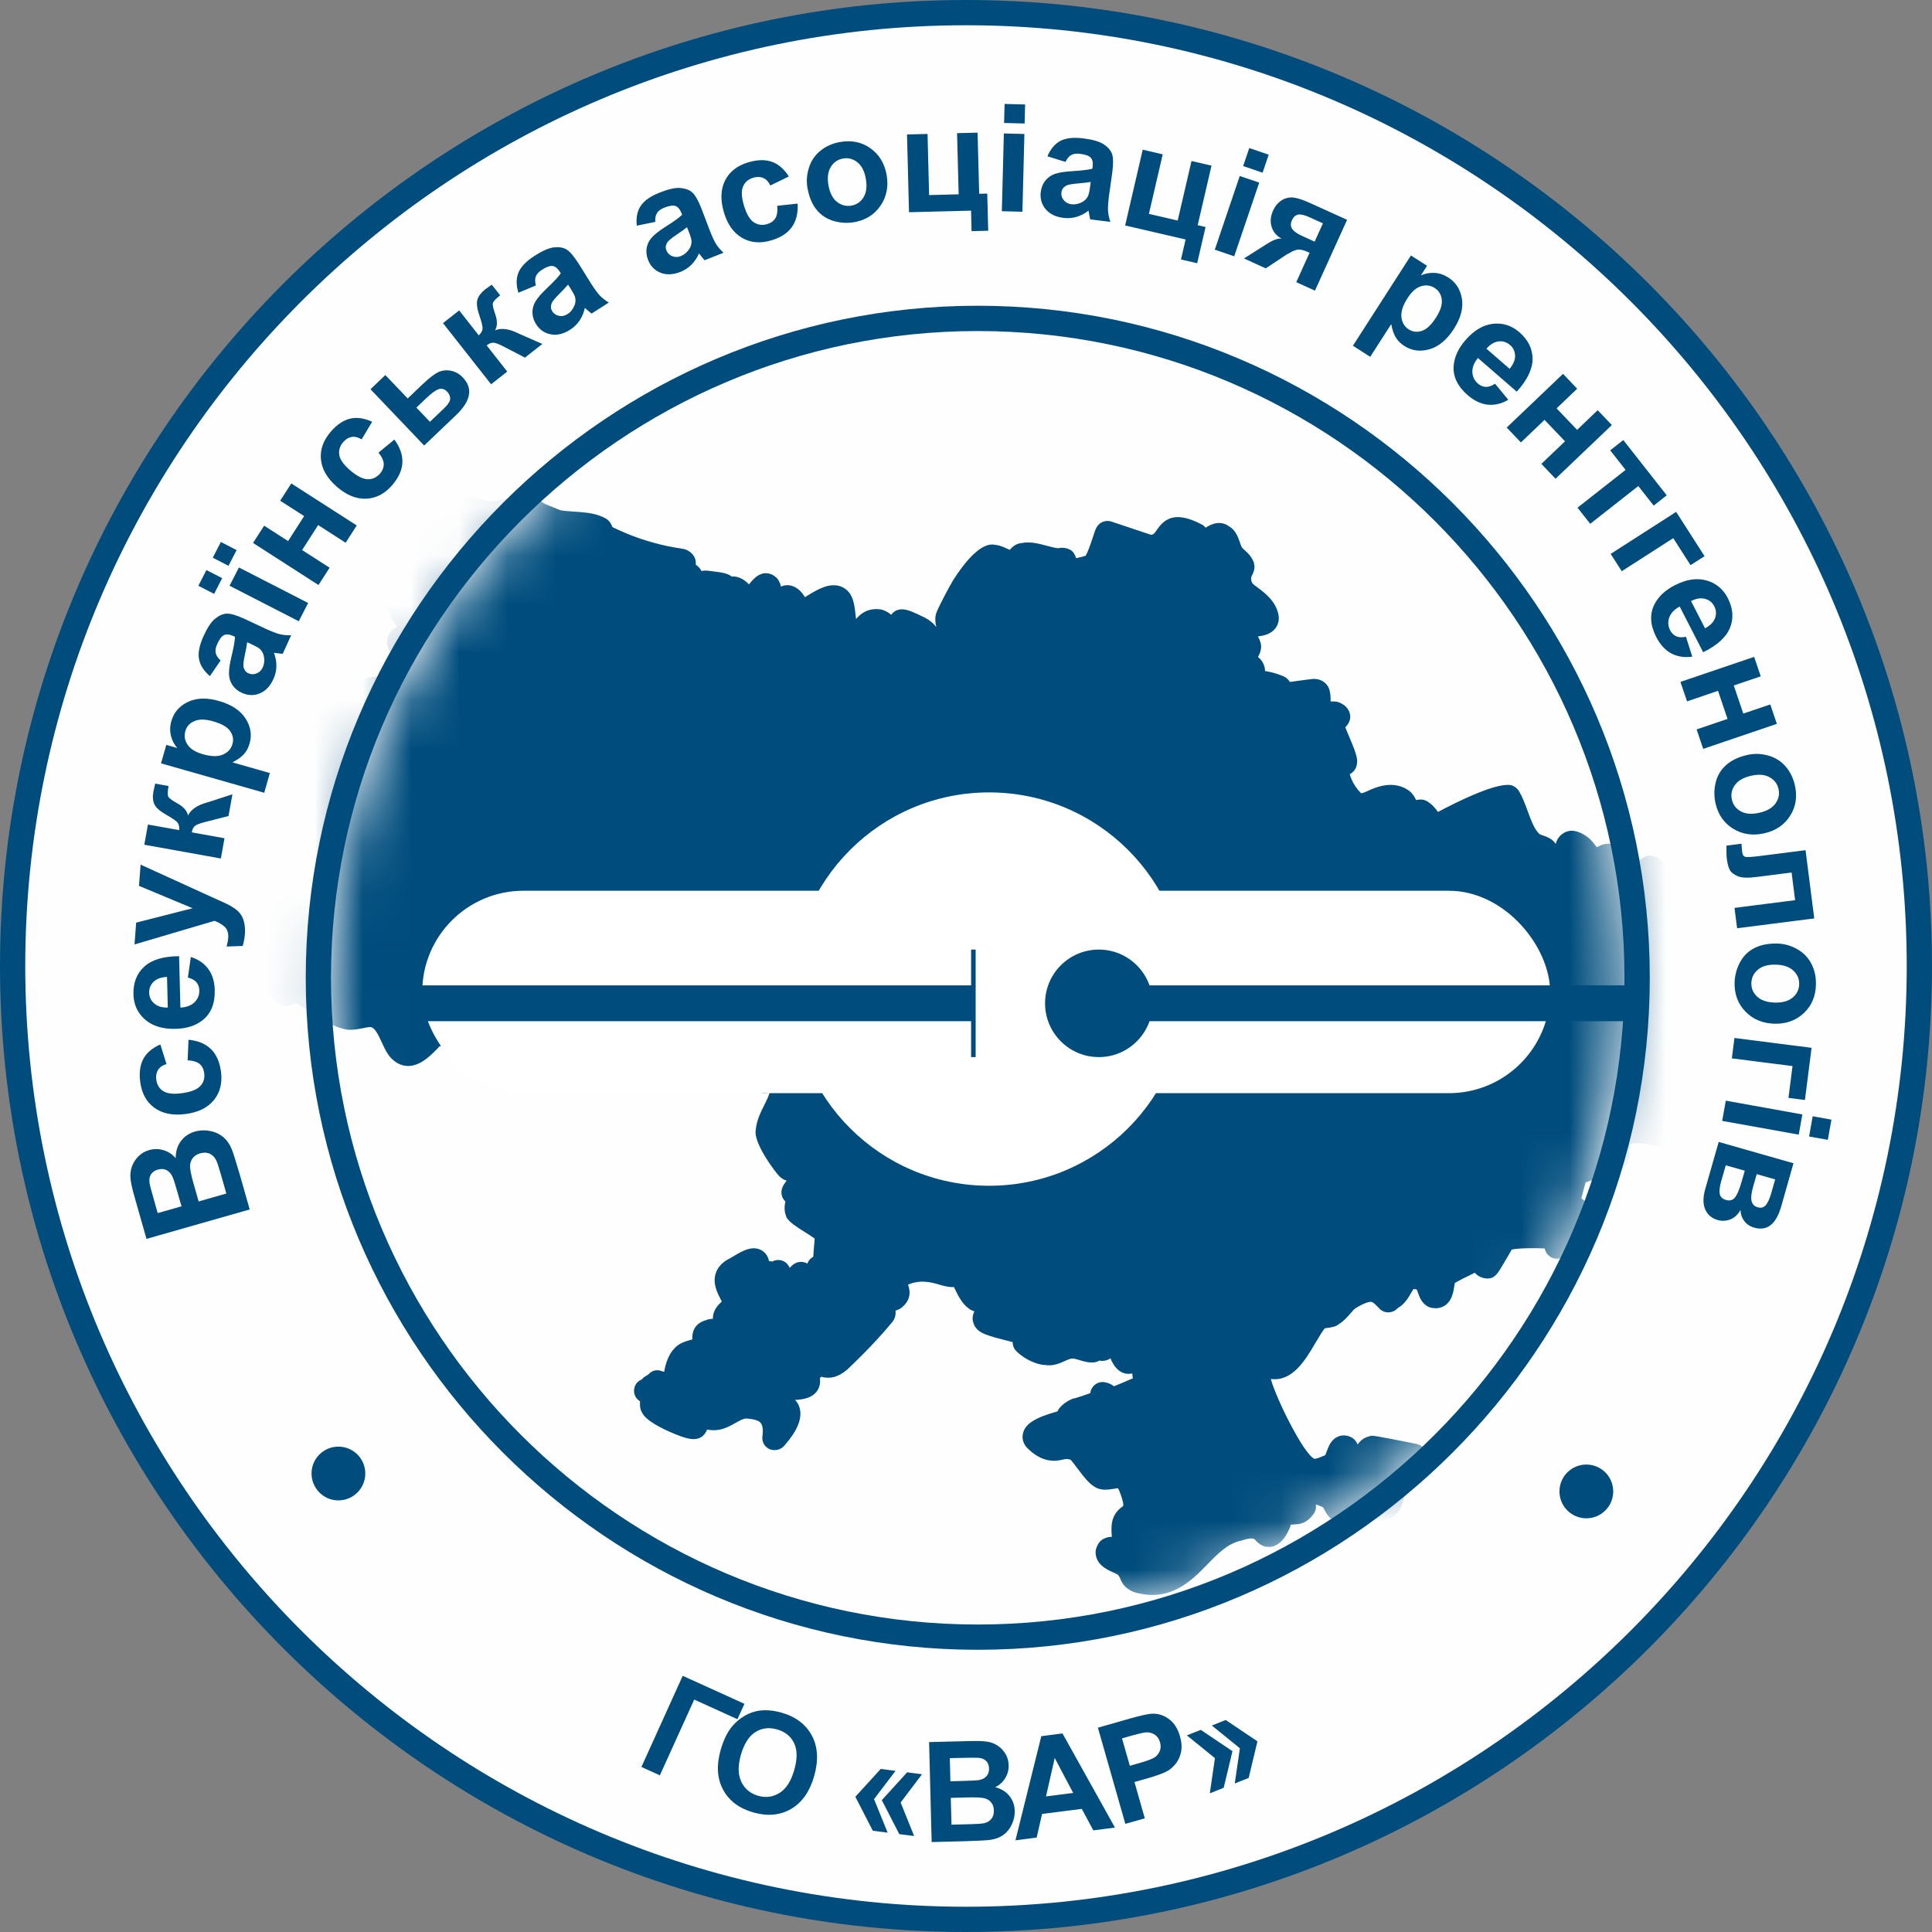 <svg width="40" height="40" viewBox="0 0 40 40" fill="none" xmlns="http://www.w3.org/2000/svg">
<rect x="0" y="0" width="40" height="40" fill="#808080" stroke="none"/>
<g clip-path="url(#clip0_1434_10560)">
<path fill-rule="evenodd" clip-rule="evenodd" d="M20 1.047C9.562 1.047 1.047 9.562 1.047 20C1.047 30.438 9.562 38.953 20 38.953C30.438 38.953 38.953 30.438 38.953 20C38.953 9.562 30.438 1.047 20 1.047ZM0 20C0 8.984 8.984 0 20 0C31.016 0 40 8.984 40 20C40 31.016 31.016 40 20 40C8.984 40 0 31.016 0 20Z" fill="#004D7D"/>
<path fill-rule="evenodd" clip-rule="evenodd" d="M20 0.523C30.727 0.523 39.477 9.273 39.477 20C39.477 30.727 30.727 39.477 20 39.477C9.273 39.477 0.523 30.727 0.523 20C0.523 9.273 9.273 0.523 20 0.523Z" fill="#FEFEFE"/>
<path fill-rule="evenodd" clip-rule="evenodd" d="M20.243 7.377C13.158 7.377 7.377 13.158 7.377 20.244C7.377 27.33 13.158 33.11 20.243 33.11C27.329 33.11 33.11 27.33 33.11 20.244C33.11 13.158 27.329 7.377 20.243 7.377ZM6.33 20.244C6.33 12.579 12.579 6.33 20.243 6.33C27.908 6.33 34.157 12.579 34.157 20.244C34.157 27.908 27.908 34.157 20.243 34.157C12.579 34.157 6.33 27.908 6.33 20.244Z" fill="#004D7D"/>
<path fill-rule="evenodd" clip-rule="evenodd" d="M20.243 6.854C27.618 6.854 33.633 12.869 33.633 20.244C33.633 27.619 27.618 33.634 20.243 33.634C12.868 33.634 6.853 27.619 6.853 20.244C6.853 12.869 12.868 6.854 20.243 6.854Z" fill="#FEFEFE"/>
<mask id="mask0_1434_10560" style="mask-type:alpha" maskUnits="userSpaceOnUse" x="6" y="6" width="28" height="28">
<path fill-rule="evenodd" clip-rule="evenodd" d="M20.243 6.854C27.618 6.854 33.633 12.869 33.633 20.244C33.633 27.619 27.618 33.634 20.243 33.634C12.868 33.634 6.853 27.619 6.853 20.244C6.853 12.869 12.868 6.854 20.243 6.854Z" fill="#FEFEFE"/>
</mask>
<g mask="url(#mask0_1434_10560)">
<path d="M35.607 23.237C35.605 23.222 35.604 23.208 35.603 23.188C35.642 23.156 35.666 23.117 35.681 23.081C35.725 22.975 35.7 22.877 35.675 22.804C35.692 22.761 35.723 22.706 35.761 22.642C35.793 22.622 35.843 22.588 35.88 22.531C35.971 22.415 35.972 22.31 35.956 22.242C35.935 22.154 35.874 22.081 35.788 22.039C35.788 22.037 35.787 22.035 35.787 22.033C35.764 21.858 35.708 21.681 35.658 21.525C35.656 21.518 35.643 21.477 35.639 21.47C35.588 21.348 35.475 21.265 35.351 21.244C35.358 21.219 35.365 21.195 35.371 21.174C35.433 21.182 35.51 21.189 35.607 21.186C35.637 21.186 35.666 21.179 35.694 21.168C35.758 21.143 36.068 20.905 36.069 20.683C36.069 20.562 35.946 20.428 35.827 20.406C35.777 20.397 35.731 20.392 35.687 20.389C35.799 20.312 35.826 20.186 35.837 20.105C35.866 20.071 35.904 20.039 35.943 20.006C36.073 19.897 36.315 19.694 36.171 19.309C36.135 19.185 36.06 19.099 36.004 19.037C36.003 19.036 36.001 19.034 36 19.032C36.003 19.029 36.006 19.026 36.008 19.024C36.073 18.95 36.169 18.838 36.143 18.683C36.127 18.591 36.07 18.513 35.982 18.463C35.972 18.458 35.932 18.439 35.923 18.435C35.579 18.293 35.411 18.506 35.354 18.606C35.353 18.606 35.352 18.606 35.351 18.605C35.364 18.376 35.123 18.224 35 18.148C34.99 18.142 34.935 18.114 34.923 18.109C34.773 18.047 34.645 18.071 34.531 18.103C34.522 18.081 34.511 18.047 34.505 18.025C34.492 17.986 34.48 17.949 34.467 17.917C34.461 17.901 34.452 17.886 34.443 17.872C34.401 17.809 34.348 17.765 34.287 17.74C34.066 17.649 33.915 17.835 33.85 17.914C33.843 17.923 33.833 17.934 33.825 17.945C33.759 17.907 33.696 17.857 33.648 17.804C33.632 17.727 33.598 17.565 33.434 17.497C33.425 17.493 33.413 17.489 33.4 17.486C33.271 17.441 33.159 17.488 33.06 17.542C33.053 17.532 33.046 17.523 33.039 17.514C32.988 17.446 32.917 17.351 32.806 17.288C32.562 17.14 32.428 17.213 32.362 17.255C32.278 17.309 32.233 17.386 32.209 17.471C32.2 17.458 32.19 17.445 32.179 17.433C32.121 17.366 32.035 17.324 31.931 17.293L31.876 17.271C31.772 17.181 31.7 16.987 31.631 16.799C31.579 16.657 31.526 16.511 31.449 16.378C31.42 16.332 31.368 16.288 31.318 16.267C31.047 16.155 30.117 16.626 29.773 16.81C29.771 16.808 29.77 16.806 29.768 16.804C29.712 16.73 29.649 16.647 29.526 16.578C29.448 16.546 29.378 16.548 29.319 16.565C29.292 16.503 29.251 16.436 29.182 16.377C28.874 16.151 28.528 16.278 28.33 16.37C28.277 16.395 28.191 16.434 28.177 16.42C28.09 16.332 28.026 16.238 27.981 16.131C27.965 16.092 27.953 16.058 27.945 16.03C28.043 15.976 28.079 15.897 28.091 15.834C28.122 15.71 28.065 15.562 27.908 15.192C27.888 15.144 27.868 15.098 27.852 15.059C27.978 14.934 27.967 14.814 27.932 14.731C27.88 14.607 27.764 14.56 27.726 14.544C27.707 14.536 27.687 14.53 27.666 14.527C27.627 14.522 27.59 14.521 27.549 14.523C27.55 14.46 27.55 14.389 27.533 14.319C27.506 14.161 27.365 14.044 27.176 14.057C27.15 14.059 27.093 14.066 27.022 14.076C26.952 14.085 26.801 14.105 26.705 14.119C26.667 14.054 26.612 14.018 26.564 13.998C26.445 13.948 26.322 13.913 26.191 13.893C26.191 13.848 26.183 13.803 26.164 13.758C26.135 13.686 26.09 13.638 26.046 13.604C26.089 13.522 26.14 13.399 26.09 13.281C26.079 13.243 26.062 13.209 26.043 13.176C26.178 13.161 26.317 13.123 26.405 13.01C26.467 12.929 26.49 12.827 26.468 12.722C26.412 12.444 26.189 12.278 26.041 12.167C26.001 12.138 25.946 12.097 25.932 12.079C25.903 12.03 25.896 11.988 25.91 11.934C25.939 11.882 26.008 11.761 25.949 11.621C25.901 11.507 25.822 11.438 25.765 11.387C25.748 11.372 25.725 11.352 25.712 11.333C25.699 11.313 25.685 11.274 25.672 11.234C25.637 11.132 25.585 10.977 25.449 10.899C25.433 10.886 25.392 10.863 25.373 10.855C25.209 10.788 25.066 10.859 24.962 10.925C24.928 10.883 24.884 10.859 24.864 10.85C24.813 10.824 24.765 10.802 24.722 10.784C24.283 10.603 24.091 10.767 23.95 10.972C23.902 11.042 23.886 11.066 23.831 11.073C23.66 11.016 23.068 10.818 23.029 10.805C22.964 10.778 22.886 10.78 22.822 10.809C22.71 10.861 22.68 10.955 22.635 11.098C22.558 11.343 22.494 11.484 22.476 11.507C22.411 11.527 22.341 11.545 22.28 11.556C22.268 11.518 22.25 11.476 22.219 11.432C22.136 11.338 21.989 11.33 21.906 11.351C21.905 11.351 21.905 11.351 21.904 11.351C21.831 11.342 21.756 11.321 21.683 11.302C21.516 11.257 21.327 11.207 21.161 11.242C21.039 11.251 20.96 11.319 20.906 11.384L20.787 11.331C20.741 11.312 20.671 11.286 20.599 11.279C20.509 11.265 20.237 11.225 19.732 12.015C19.663 12.133 19.464 12.497 19.393 12.671C19.354 12.765 19.359 12.869 19.385 12.983C19.333 12.912 19.256 12.844 19.145 12.786C19.039 12.734 18.959 12.697 18.899 12.672C18.804 12.633 18.608 12.552 18.471 12.704C18.464 12.713 18.457 12.721 18.451 12.729C18.403 12.684 18.312 12.63 18.235 12.618C17.965 12.579 17.814 12.711 17.723 12.816C17.721 12.795 17.718 12.775 17.717 12.757C17.695 12.56 17.675 12.374 17.568 12.253C17.528 12.207 17.479 12.171 17.423 12.148C17.183 12.049 16.927 12.204 16.722 12.329L16.676 12.358C16.672 12.36 16.669 12.362 16.666 12.364C16.661 12.356 16.656 12.349 16.652 12.342C16.505 12.111 16.303 12.081 16.17 12.145C16.156 12.078 16.123 12.019 16.094 11.978C16.068 11.949 16.01 11.906 15.974 11.892C15.749 11.799 15.593 11.993 15.518 12.086C15.515 12.091 15.511 12.095 15.508 12.1C15.506 12.099 15.505 12.097 15.504 12.096C15.46 12.053 15.405 12 15.316 11.963C15.258 11.941 15.204 11.93 15.152 11.938C15.056 11.864 14.948 11.852 14.675 11.818C14.634 11.812 14.581 11.81 14.524 11.823C14.502 11.774 14.454 11.723 14.405 11.692C14.423 11.485 14.252 11.402 14.212 11.385C14.174 11.369 14.13 11.359 14.082 11.353C13.732 11.304 13.331 11.193 12.982 11.049C12.866 11.001 12.754 10.949 12.68 10.913C12.658 10.856 12.614 10.761 12.51 10.719C12.503 10.713 12.457 10.694 12.451 10.691C12.272 10.618 12.086 10.606 11.906 10.594C11.782 10.586 11.664 10.578 11.592 10.561L11.306 10.443C11.28 10.432 11.256 10.417 11.232 10.402C11.153 10.354 11.108 10.315 10.954 10.288C10.762 10.269 10.588 10.306 10.434 10.337C10.326 10.359 10.225 10.38 10.14 10.381C10.095 10.379 10.034 10.359 9.968 10.338C9.861 10.304 9.727 10.26 9.532 10.278C9.433 10.304 9.358 10.378 9.178 10.557C9.101 10.634 8.955 10.78 8.84 10.875C8.817 10.849 8.795 10.833 8.778 10.829C8.626 10.735 8.431 10.669 8.315 10.669C8.157 10.655 8.039 10.695 7.961 10.787C7.899 10.862 7.885 10.944 7.89 11.02C7.864 11.043 7.844 11.073 7.83 11.107L7.822 11.126C7.791 11.201 7.803 11.284 7.846 11.351C7.852 11.37 7.86 11.388 7.867 11.406C7.878 11.436 7.894 11.47 7.896 11.466C7.889 11.483 7.872 11.511 7.859 11.531C7.816 11.602 7.757 11.698 7.756 11.837C7.776 12.204 8.006 12.63 8.217 12.98C8.185 12.995 8.153 13.015 8.123 13.041C8.045 13.113 8.007 13.215 8.015 13.33C8.017 13.36 8.031 13.401 8.043 13.429C8.183 13.732 8.209 13.868 8.213 13.911C8.162 14.006 8.128 14.055 8.107 14.079C8.102 14.077 8.095 14.075 8.089 14.072C7.981 14.034 7.801 13.969 7.536 14.052C7.511 14.06 5.113 15.781 5.105 16.151C5.068 16.326 5.102 16.485 5.131 16.625C5.145 16.691 5.158 16.753 5.163 16.794C5.158 16.798 5.153 16.802 5.149 16.805C5.097 16.851 4.98 16.953 4.966 17.089C4.924 17.08 4.879 17.08 4.837 17.093C4.756 17.116 4.691 17.18 4.667 17.262C4.647 17.33 4.561 17.435 4.485 17.528C4.407 17.624 4.332 17.719 4.291 17.797C4.262 17.845 4.239 17.896 4.215 17.945C4.186 18.008 4.158 18.067 4.119 18.101C4.108 18.109 4.065 18.122 4.037 18.131C3.939 18.16 3.792 18.203 3.722 18.328C3.625 18.451 3.609 18.587 3.597 18.695C3.59 18.748 3.585 18.797 3.571 18.83C3.52 18.955 3.576 19.098 3.699 19.155C3.734 19.171 3.757 19.184 3.773 19.194C3.763 19.289 3.757 19.462 3.957 19.647C4.002 19.686 4.077 19.716 4.131 19.723C4.131 19.729 4.131 19.734 4.132 19.739C4.139 19.841 4.149 19.966 4.228 20.083C4.243 20.107 4.263 20.128 4.286 20.145C4.369 20.207 4.491 20.22 4.575 20.206C4.521 20.36 4.603 20.514 4.645 20.589C4.673 20.631 4.739 20.684 4.785 20.704C5.008 20.796 5.24 20.623 5.419 20.443C5.442 20.467 5.466 20.492 5.49 20.517C5.702 20.732 5.754 20.782 5.824 20.81C5.943 20.859 6.045 20.815 6.112 20.769C6.204 20.806 6.356 20.899 6.495 20.987C6.729 21.136 6.937 21.282 7.2 21.319C7.32 21.327 7.423 21.305 7.515 21.287C7.592 21.271 7.658 21.257 7.695 21.269C7.776 21.302 7.843 21.448 7.902 21.576C7.968 21.719 8.036 21.868 8.15 21.955C8.19 21.989 8.234 22.017 8.28 22.036C8.604 22.169 8.886 21.883 9.038 21.729C9.068 21.699 9.092 21.672 9.089 21.67C9.285 21.582 9.629 21.64 9.931 21.69C10.263 21.745 10.575 21.797 10.812 21.7C11.052 21.606 11.238 21.519 11.26 21.324C11.266 21.265 11.256 21.216 11.236 21.174C11.329 21.136 11.446 21.121 11.547 21.137C11.632 21.149 11.719 21.118 11.775 21.053L11.896 20.931C11.905 20.936 11.915 20.941 11.924 20.944C12.037 20.994 12.152 20.958 12.221 20.872C12.278 20.886 12.339 20.901 12.4 20.915C12.753 21.002 12.786 21.009 12.837 21.006C13.063 20.994 13.206 20.918 13.31 20.862C13.423 20.801 13.446 20.789 13.579 20.844C13.601 20.853 13.624 20.864 13.644 20.874C13.79 20.95 13.921 21.061 14.016 21.19C13.934 21.452 14.144 21.548 14.169 21.558C14.245 21.59 14.321 21.598 14.393 21.598C14.383 21.794 14.523 21.887 14.631 21.904C14.635 21.917 14.64 21.93 14.645 21.943C14.671 22.005 14.735 22.073 14.797 22.099C14.886 22.135 15.054 22.157 15.182 21.892C15.184 21.887 15.187 21.882 15.19 21.876C15.245 21.888 15.284 21.899 15.316 21.909C15.32 21.92 15.325 21.955 15.329 21.981C15.346 22.105 15.375 22.311 15.592 22.527C15.615 22.549 15.683 22.596 15.712 22.608C15.774 22.634 15.851 22.647 15.935 22.613C15.921 22.68 15.884 22.758 15.831 22.864C15.752 23.021 15.662 23.199 15.647 23.397C15.594 23.67 16.073 24.3 16.146 24.364C16.192 24.403 16.232 24.429 16.287 24.444C16.224 24.524 16.153 24.623 16.188 24.756C16.2 24.8 16.226 24.844 16.261 24.878C16.239 24.971 16.23 25.081 16.289 25.214C16.354 25.31 16.468 25.386 16.651 25.501C16.715 25.541 16.813 25.603 16.867 25.643L16.837 26.021C16.814 26.033 16.792 26.049 16.771 26.071C16.748 26.095 16.729 26.126 16.715 26.16C16.619 26.108 16.476 26.099 16.352 26.25C16.344 26.238 16.337 26.225 16.33 26.212C16.295 26.152 16.237 26.107 16.168 26.093C16.106 26.079 16.041 26.088 15.986 26.12C15.964 26.113 15.942 26.109 15.92 26.108C15.901 25.998 15.831 25.91 15.732 25.869C15.549 25.794 15.363 25.904 15.184 26.011C15.153 26.029 15.124 26.046 15.106 26.056C14.958 26.129 14.861 26.232 14.819 26.362C14.75 26.572 14.853 26.77 14.92 26.9C14.927 26.914 14.936 26.931 14.944 26.947C14.943 26.948 14.943 26.948 14.942 26.949C14.894 26.994 14.828 27.056 14.789 27.15C14.767 27.202 14.76 27.255 14.759 27.305C14.711 27.307 14.66 27.313 14.618 27.332C14.501 27.364 14.319 27.456 14.335 27.73C14.32 27.735 14.305 27.739 14.289 27.744C14.221 27.763 14.144 27.785 14.057 27.836C13.848 27.981 13.783 28.221 13.751 28.402C13.723 28.393 13.668 28.377 13.654 28.374C13.563 28.356 13.479 28.391 13.424 28.457L13.34 28.509C13.322 28.521 13.303 28.54 13.286 28.561C13.258 28.572 13.231 28.588 13.208 28.609C13.106 28.703 13.099 28.862 13.193 28.965C13.208 28.982 13.229 28.999 13.252 29.013C13.246 29.083 13.247 29.17 13.291 29.241C13.362 29.408 13.701 29.578 13.973 29.69C14.25 29.804 14.389 29.823 14.506 29.761C14.557 29.733 14.607 29.676 14.63 29.622C14.633 29.614 14.635 29.607 14.637 29.598C14.692 29.608 14.753 29.614 14.819 29.61C14.984 29.598 15.115 29.524 15.231 29.459C15.314 29.412 15.392 29.367 15.448 29.369C15.542 29.374 15.618 29.387 15.674 29.41C15.732 29.434 15.821 29.471 15.785 29.745C15.77 29.855 15.833 29.959 15.935 30.005C16.04 30.043 16.16 30.02 16.233 29.937C16.283 29.879 16.4 29.744 16.48 29.594C16.661 29.252 16.529 29.05 16.461 28.984C16.656 28.974 16.805 28.935 16.899 28.823C16.98 28.725 16.985 28.617 16.976 28.534C16.985 28.524 16.994 28.513 17.001 28.503C17.04 28.515 17.075 28.522 17.09 28.52C17.192 28.535 17.351 28.52 17.544 28.353C17.925 27.991 18.238 27.66 18.482 27.361C18.537 27.287 18.548 27.208 18.541 27.136C18.579 27.124 18.62 27.106 18.665 27.076C18.823 26.947 18.87 26.791 18.799 26.597C19.065 26.485 19.285 26.549 19.465 26.602C19.531 26.621 19.643 26.654 19.751 26.647L19.768 26.683C19.833 26.818 19.912 26.985 20.054 27.088C20.086 27.115 20.132 27.139 20.174 27.149L20.172 27.154C20.13 27.238 20.128 27.334 20.155 27.39C20.195 27.541 20.34 27.601 20.396 27.624C20.519 27.674 20.708 27.721 20.874 27.763C20.906 27.771 20.937 27.779 20.966 27.787C20.967 27.884 21.011 27.948 21.051 27.982C21.219 28.151 21.487 28.261 21.645 28.262C21.813 28.287 21.954 28.221 22.057 28.173C22.094 28.156 22.149 28.131 22.197 28.127C22.232 28.123 22.291 28.142 22.348 28.159C22.434 28.185 22.531 28.215 22.643 28.207C22.667 28.206 22.714 28.198 22.761 28.17C22.78 28.173 22.798 28.175 22.814 28.176C22.884 28.177 22.943 28.156 22.991 28.123C23.059 28.294 23.201 28.486 23.442 28.436C23.443 28.468 23.448 28.502 23.456 28.536C23.304 28.602 23.146 28.669 23.061 28.702C23.007 28.651 22.874 28.598 22.78 28.618C22.737 28.626 22.697 28.645 22.663 28.674C22.633 28.701 22.582 28.756 22.573 28.844C22.453 28.886 22.314 28.934 22.257 28.949C22.235 28.951 22.214 28.957 22.194 28.965C22.098 29.004 22.006 29.07 21.94 29.146C21.922 29.166 21.908 29.19 21.898 29.215L21.896 29.22C21.429 29.351 21.23 29.478 21.182 29.668C21.151 29.786 21.188 29.904 21.28 29.991C21.578 30.283 21.84 30.257 21.983 30.224C22.054 30.207 22.093 30.198 22.166 30.222C22.198 30.257 22.258 30.336 22.299 30.391C22.461 30.607 22.577 30.754 22.723 30.814C22.748 30.825 22.813 30.839 22.84 30.841C22.919 30.846 22.989 30.835 23.051 30.826C23.085 30.821 23.137 30.813 23.142 30.811C23.142 30.811 23.155 30.823 23.173 30.864C23.273 31.116 23.262 31.187 23.247 31.186C23.173 31.24 23.035 31.341 23.014 31.591C23.01 31.675 23.013 31.751 23.02 31.817C22.942 31.82 22.862 31.84 22.792 31.898C22.735 31.946 22.682 32.062 22.683 32.137C22.686 32.394 22.92 32.498 23.046 32.554C23.081 32.57 23.134 32.594 23.148 32.605C23.156 32.613 23.173 32.649 23.182 32.656C23.213 32.733 23.257 32.882 23.497 32.969C24.232 33.174 24.66 32.735 25.005 32.382C25.218 32.163 25.42 31.957 25.69 31.899C25.836 31.854 25.927 31.835 25.977 31.871C26.016 31.914 26.068 31.972 26.15 32.006C26.211 32.031 26.316 32.035 26.378 32.01C26.562 31.934 26.639 31.771 26.695 31.653C26.711 31.619 26.737 31.564 26.703 31.572C26.74 31.564 26.768 31.564 26.793 31.562C26.913 31.558 27.052 31.539 27.183 31.362C27.223 31.316 27.247 31.257 27.247 31.195C27.247 31.185 27.246 31.17 27.243 31.151C27.275 31.154 27.363 31.195 27.391 31.207C27.398 31.215 27.413 31.243 27.423 31.261C27.465 31.337 27.528 31.453 27.665 31.509C27.677 31.514 27.709 31.524 27.721 31.527C27.901 31.573 28.045 31.489 28.131 31.439C28.151 31.426 28.178 31.406 28.168 31.406C28.225 31.416 28.354 31.491 28.48 31.494C28.996 31.522 29.063 31.08 29.095 30.867C29.109 30.772 29.123 30.674 29.14 30.641C29.154 30.625 29.209 30.591 29.243 30.572C29.353 30.505 29.611 30.351 29.522 30.068C29.495 29.98 29.42 29.916 29.331 29.896C28.41 29.71 28.397 29.715 28.358 29.736C28.237 29.76 28.16 29.833 28.108 29.907C28.072 29.811 28 29.765 27.948 29.744C27.866 29.71 27.778 29.71 27.7 29.744C27.559 29.805 27.509 29.941 27.469 30.05C27.461 30.072 27.449 30.105 27.439 30.127L27.435 30.128C27.347 30.167 27.255 30.206 27.212 30.203C26.987 30.102 26.415 28.941 26.314 28.559C26.314 28.556 26.313 28.553 26.312 28.55C26.759 28.61 27.027 28.155 27.225 27.82C27.298 27.696 27.398 27.527 27.43 27.502C27.447 27.497 27.465 27.496 27.483 27.493C27.554 27.483 27.663 27.469 27.724 27.411C27.831 27.345 27.904 27.258 27.964 27.188C28.004 27.141 28.042 27.096 28.084 27.074C28.241 26.98 28.36 26.938 28.408 26.958C28.443 26.973 28.495 27.024 28.546 27.078C28.573 27.11 28.608 27.137 28.645 27.152C28.685 27.169 28.818 27.21 28.944 27.079C29.08 27 29.152 26.877 29.206 26.785C29.226 26.75 29.256 26.698 29.264 26.689C29.265 26.689 29.284 26.685 29.335 26.701C29.342 26.718 29.351 26.741 29.356 26.76C29.39 26.856 29.441 27.002 29.591 27.064C29.632 27.081 29.719 27.09 29.763 27.084C30.041 27.048 30.086 26.774 30.105 26.656C30.11 26.626 30.118 26.579 30.121 26.562C30.195 26.518 30.392 26.418 30.536 26.35C30.602 26.445 30.802 26.517 30.928 26.433C30.997 26.386 31.039 26.316 31.122 26.175C31.172 26.091 31.288 25.895 31.297 25.872C31.422 25.84 31.779 25.837 31.982 25.848C31.998 25.919 32.039 26.001 32.142 26.043C32.215 26.073 32.317 26.062 32.385 26.022C32.482 25.965 32.536 25.881 32.576 25.818C32.588 25.8 32.598 25.781 32.599 25.776C32.646 25.748 32.691 25.687 32.711 25.636C32.735 25.579 32.736 25.515 32.716 25.457C32.711 25.442 32.708 25.431 32.705 25.426C32.712 25.418 32.72 25.41 32.727 25.402C32.76 25.366 32.795 25.327 32.836 25.269C32.899 25.171 32.917 25.075 32.888 24.983C32.867 24.918 32.803 24.847 32.74 24.813C32.745 24.793 32.751 24.771 32.757 24.749C32.777 24.671 32.811 24.538 32.828 24.48C32.956 24.439 33.167 24.36 33.543 24.22C33.572 24.21 33.597 24.195 33.62 24.175C33.753 24.059 33.746 23.895 33.733 23.81C33.74 23.791 33.746 23.771 33.749 23.75C33.754 23.709 33.762 23.692 33.748 23.693C33.876 23.636 34.138 23.692 34.37 23.741C34.731 23.817 35.141 23.903 35.445 23.701C35.641 23.581 35.618 23.349 35.607 23.237Z" fill="#004D7D"/>
</g>
<rect x="8.742" y="18.442" width="23.352" height="4.191" rx="2.096" fill="white"/>
<circle cx="20.478" cy="20.478" r="4.072" fill="white"/>
<path fill-rule="evenodd" clip-rule="evenodd" d="M20.153 21.143H8.652V20.401H20.153V21.143Z" fill="#004D7D"/>
<path fill-rule="evenodd" clip-rule="evenodd" d="M33.879 21.143H22.379V20.401H33.879V21.143Z" fill="#004D7D"/>
<path fill-rule="evenodd" clip-rule="evenodd" d="M22.75 19.66C23.364 19.66 23.863 20.158 23.863 20.773C23.863 21.387 23.364 21.886 22.75 21.886C22.135 21.886 21.637 21.387 21.637 20.773C21.637 20.158 22.135 19.66 22.75 19.66Z" fill="#004D7D"/>
<path fill-rule="evenodd" clip-rule="evenodd" d="M20.106 21.886V19.66H20.2V21.886H20.106Z" fill="#004D7D"/>
<path fill-rule="evenodd" clip-rule="evenodd" d="M7.006 29.951C7.314 29.951 7.563 30.2 7.563 30.507C7.563 30.814 7.314 31.064 7.006 31.064C6.699 31.064 6.45 30.814 6.45 30.507C6.45 30.2 6.699 29.951 7.006 29.951Z" fill="#004D7D"/>
<path fill-rule="evenodd" clip-rule="evenodd" d="M32.844 30.322C33.151 30.322 33.4 30.571 33.4 30.878C33.4 31.186 33.151 31.435 32.844 31.435C32.536 31.435 32.287 31.186 32.287 30.878C32.287 30.571 32.536 30.322 32.844 30.322Z" fill="#004D7D"/>
<path d="M3.033 25.65L2.79 24.796C2.741 24.626 2.712 24.498 2.703 24.411C2.693 24.324 2.702 24.241 2.727 24.163C2.753 24.084 2.797 24.013 2.858 23.948C2.92 23.883 2.997 23.837 3.089 23.811C3.189 23.783 3.288 23.783 3.387 23.814C3.486 23.843 3.569 23.899 3.637 23.979C3.638 23.838 3.674 23.72 3.746 23.624C3.818 23.528 3.915 23.463 4.039 23.427C4.136 23.4 4.237 23.395 4.342 23.414C4.447 23.433 4.538 23.474 4.616 23.537C4.693 23.599 4.754 23.686 4.8 23.797C4.828 23.867 4.882 24.039 4.963 24.314L5.17 25.041L3.033 25.65ZM3.265 25.116L3.758 24.976L3.677 24.693C3.629 24.526 3.597 24.422 3.58 24.383C3.551 24.311 3.509 24.261 3.455 24.23C3.4 24.2 3.339 24.195 3.27 24.215C3.204 24.233 3.156 24.267 3.125 24.315C3.095 24.363 3.085 24.424 3.097 24.498C3.104 24.543 3.137 24.666 3.195 24.869L3.265 25.116ZM4.113 24.875L4.686 24.711L4.572 24.311C4.527 24.156 4.495 24.059 4.474 24.019C4.444 23.959 4.401 23.914 4.344 23.887C4.287 23.86 4.221 23.857 4.145 23.878C4.08 23.897 4.03 23.927 3.994 23.972C3.958 24.015 3.939 24.07 3.935 24.134C3.931 24.199 3.957 24.33 4.013 24.526L4.113 24.875ZM3.32 21.624L3.447 22.03C3.367 22.054 3.309 22.094 3.273 22.149C3.238 22.204 3.225 22.271 3.235 22.35C3.248 22.455 3.295 22.535 3.376 22.588C3.457 22.641 3.583 22.657 3.754 22.635C3.943 22.611 4.073 22.562 4.144 22.488C4.214 22.415 4.242 22.325 4.228 22.218C4.218 22.138 4.187 22.075 4.135 22.03C4.082 21.985 3.999 21.959 3.885 21.952L3.903 21.527C4.099 21.546 4.254 21.61 4.367 21.72C4.48 21.83 4.549 21.987 4.576 22.193C4.605 22.426 4.555 22.622 4.426 22.779C4.296 22.937 4.1 23.032 3.839 23.065C3.575 23.099 3.361 23.055 3.196 22.935C3.031 22.815 2.934 22.636 2.903 22.399C2.878 22.205 2.901 22.045 2.97 21.919C3.039 21.794 3.156 21.696 3.32 21.624ZM3.89 20.239L3.951 19.813C4.108 19.863 4.228 19.946 4.313 20.062C4.397 20.177 4.442 20.324 4.446 20.5C4.453 20.78 4.367 20.989 4.187 21.128C4.043 21.238 3.86 21.296 3.636 21.301C3.369 21.308 3.158 21.244 3.003 21.108C2.848 20.973 2.768 20.799 2.763 20.586C2.757 20.347 2.831 20.156 2.986 20.014C3.14 19.872 3.381 19.799 3.708 19.797L3.735 20.861C3.861 20.855 3.959 20.818 4.027 20.751C4.096 20.684 4.129 20.601 4.127 20.504C4.125 20.437 4.105 20.382 4.068 20.338C4.031 20.293 3.971 20.261 3.89 20.239ZM3.458 20.226C3.335 20.232 3.241 20.266 3.179 20.328C3.116 20.39 3.086 20.464 3.088 20.551C3.09 20.644 3.126 20.719 3.196 20.778C3.265 20.837 3.358 20.864 3.474 20.86L3.458 20.226ZM2.785 19.554L2.819 19.102L3.988 18.804L2.878 18.341L2.911 17.901L4.413 18.586L4.685 18.709C4.775 18.754 4.843 18.795 4.89 18.833C4.937 18.87 4.974 18.912 5.001 18.959C5.029 19.005 5.048 19.061 5.06 19.127C5.073 19.192 5.076 19.265 5.07 19.346C5.063 19.428 5.048 19.507 5.025 19.585L4.691 19.597C4.709 19.531 4.721 19.471 4.725 19.418C4.732 19.319 4.709 19.243 4.654 19.191C4.6 19.14 4.528 19.097 4.441 19.065L2.785 19.554ZM2.988 17.489L3.063 17.071L3.711 17.187C3.715 17.116 3.703 17.062 3.673 17.027C3.644 16.993 3.574 16.944 3.464 16.882C3.318 16.8 3.229 16.724 3.197 16.652C3.164 16.58 3.157 16.493 3.176 16.389C3.182 16.357 3.194 16.302 3.213 16.224L3.49 16.273C3.47 16.384 3.468 16.456 3.483 16.49C3.499 16.525 3.559 16.571 3.661 16.626C3.797 16.701 3.875 16.788 3.892 16.885C3.952 16.759 4.088 16.668 4.298 16.611C4.309 16.609 4.321 16.605 4.333 16.601L4.812 16.445L4.731 16.895L4.234 17.022C4.133 17.048 4.067 17.074 4.035 17.101C4.003 17.128 3.981 17.172 3.97 17.233L4.648 17.355L4.573 17.774L2.988 17.489ZM3.334 15.804L3.443 15.422L3.67 15.487C3.607 15.415 3.563 15.331 3.539 15.232C3.515 15.134 3.518 15.033 3.548 14.93C3.599 14.751 3.713 14.618 3.89 14.533C4.067 14.448 4.281 14.441 4.533 14.513C4.792 14.587 4.975 14.708 5.083 14.875C5.191 15.042 5.219 15.216 5.167 15.396C5.143 15.481 5.104 15.554 5.05 15.614C4.996 15.674 4.917 15.73 4.813 15.784L5.587 16.005L5.471 16.413L3.334 15.804ZM4.2 15.615C4.374 15.665 4.513 15.668 4.616 15.622C4.719 15.577 4.784 15.505 4.812 15.407C4.84 15.312 4.824 15.222 4.765 15.137C4.707 15.052 4.59 14.985 4.416 14.935C4.252 14.888 4.122 14.886 4.025 14.929C3.927 14.971 3.865 15.04 3.838 15.136C3.809 15.236 3.824 15.33 3.883 15.418C3.942 15.506 4.047 15.572 4.2 15.615ZM4.567 13.675L4.346 13.998C4.221 13.893 4.146 13.777 4.121 13.649C4.096 13.521 4.127 13.362 4.213 13.172C4.291 12.999 4.37 12.879 4.45 12.813C4.529 12.747 4.608 12.711 4.687 12.705C4.765 12.699 4.889 12.734 5.057 12.81L5.507 13.021C5.635 13.079 5.733 13.116 5.8 13.132C5.867 13.148 5.943 13.154 6.028 13.152L5.854 13.536C5.824 13.534 5.78 13.53 5.724 13.522C5.698 13.518 5.681 13.516 5.672 13.515C5.707 13.611 5.724 13.703 5.722 13.793C5.721 13.883 5.701 13.971 5.662 14.056C5.594 14.207 5.499 14.307 5.378 14.356C5.257 14.406 5.134 14.402 5.009 14.345C4.926 14.308 4.861 14.255 4.814 14.186C4.768 14.117 4.743 14.039 4.741 13.952C4.739 13.865 4.755 13.749 4.79 13.603C4.838 13.407 4.863 13.266 4.865 13.184L4.826 13.166C4.751 13.132 4.689 13.126 4.64 13.148C4.591 13.17 4.543 13.233 4.497 13.335C4.465 13.404 4.455 13.464 4.465 13.515C4.475 13.567 4.509 13.62 4.567 13.675ZM5.117 13.297C5.111 13.354 5.095 13.442 5.069 13.56C5.044 13.678 5.034 13.759 5.041 13.802C5.054 13.869 5.088 13.915 5.143 13.94C5.198 13.964 5.254 13.965 5.312 13.943C5.37 13.92 5.413 13.878 5.441 13.815C5.473 13.745 5.48 13.668 5.463 13.584C5.449 13.521 5.42 13.471 5.376 13.433C5.348 13.408 5.287 13.375 5.194 13.332L5.117 13.297ZM6.186 12.862L4.753 12.127L4.947 11.749L6.38 12.484L6.186 12.862ZM4.433 12.296L4.107 12.128L4.274 11.803L4.6 11.97L4.433 12.296ZM4.731 11.714L4.405 11.547L4.573 11.221L4.898 11.389L4.731 11.714ZM5.239 11.241L5.469 10.884L5.965 11.202L6.297 10.685L5.801 10.367L6.031 10.009L7.386 10.879L7.156 11.237L6.587 10.871L6.255 11.388L6.824 11.754L6.594 12.112L5.239 11.241ZM7.705 8.732L7.487 9.097C7.415 9.053 7.347 9.036 7.282 9.046C7.217 9.057 7.159 9.092 7.107 9.152C7.037 9.232 7.009 9.32 7.024 9.416C7.038 9.512 7.11 9.616 7.24 9.729C7.385 9.854 7.508 9.918 7.609 9.922C7.711 9.925 7.797 9.886 7.868 9.805C7.92 9.744 7.946 9.678 7.945 9.609C7.944 9.54 7.908 9.461 7.837 9.371L8.165 9.101C8.282 9.26 8.337 9.418 8.331 9.576C8.324 9.733 8.253 9.89 8.118 10.047C7.964 10.224 7.785 10.317 7.581 10.325C7.377 10.334 7.175 10.252 6.976 10.079C6.775 9.905 6.665 9.716 6.645 9.513C6.624 9.31 6.693 9.118 6.849 8.937C6.977 8.789 7.111 8.7 7.251 8.667C7.39 8.635 7.541 8.657 7.705 8.732ZM7.671 8.059L7.978 7.765L8.441 8.25L8.75 7.955C8.871 7.84 8.972 7.76 9.054 7.715C9.136 7.671 9.226 7.657 9.325 7.674C9.423 7.691 9.509 7.738 9.582 7.815C9.689 7.927 9.732 8.049 9.708 8.179C9.685 8.309 9.597 8.447 9.443 8.594L8.782 9.224L7.671 8.059ZM8.901 8.733L9.189 8.459C9.279 8.373 9.323 8.303 9.321 8.25C9.318 8.197 9.298 8.151 9.26 8.111C9.207 8.055 9.148 8.037 9.084 8.057C9.02 8.078 8.933 8.141 8.822 8.247L8.621 8.439L8.901 8.733ZM9.172 6.69L9.507 6.427L9.913 6.944C9.964 6.894 9.99 6.845 9.991 6.8C9.992 6.754 9.973 6.671 9.932 6.552C9.877 6.394 9.861 6.278 9.885 6.202C9.908 6.127 9.961 6.058 10.044 5.992C10.07 5.972 10.115 5.94 10.181 5.894L10.356 6.114C10.268 6.184 10.217 6.236 10.206 6.272C10.195 6.309 10.209 6.382 10.249 6.491C10.301 6.638 10.301 6.755 10.249 6.839C10.378 6.785 10.54 6.807 10.735 6.904C10.745 6.91 10.756 6.914 10.768 6.919L11.229 7.121L10.869 7.404L10.414 7.168C10.322 7.121 10.255 7.097 10.213 7.095C10.171 7.094 10.126 7.113 10.076 7.151L10.502 7.693L10.168 7.956L9.172 6.69ZM11.094 5.91L10.733 6.061C10.685 5.905 10.685 5.767 10.733 5.646C10.782 5.525 10.894 5.408 11.07 5.295C11.23 5.193 11.361 5.135 11.464 5.122C11.566 5.11 11.652 5.122 11.721 5.16C11.79 5.198 11.875 5.295 11.975 5.45L12.238 5.872C12.314 5.99 12.376 6.075 12.424 6.124C12.472 6.173 12.532 6.22 12.605 6.264L12.249 6.492C12.225 6.475 12.191 6.447 12.148 6.41C12.129 6.392 12.115 6.381 12.109 6.376C12.086 6.476 12.05 6.562 11.999 6.637C11.949 6.712 11.885 6.774 11.806 6.825C11.667 6.914 11.533 6.947 11.405 6.922C11.276 6.899 11.175 6.829 11.1 6.713C11.051 6.637 11.026 6.557 11.024 6.473C11.022 6.39 11.043 6.311 11.089 6.237C11.134 6.163 11.211 6.074 11.32 5.971C11.467 5.832 11.564 5.728 11.611 5.659L11.588 5.623C11.543 5.554 11.495 5.515 11.441 5.507C11.388 5.499 11.314 5.526 11.22 5.586C11.156 5.627 11.114 5.672 11.095 5.72C11.075 5.769 11.075 5.832 11.094 5.91ZM11.761 5.892C11.725 5.936 11.664 6.001 11.578 6.087C11.492 6.172 11.44 6.234 11.423 6.274C11.398 6.337 11.401 6.394 11.434 6.445C11.466 6.496 11.512 6.527 11.573 6.539C11.634 6.552 11.693 6.54 11.751 6.502C11.816 6.461 11.864 6.4 11.896 6.32C11.918 6.26 11.921 6.202 11.905 6.147C11.894 6.11 11.861 6.049 11.806 5.963L11.761 5.892ZM13.566 4.594L13.184 4.672C13.166 4.51 13.193 4.374 13.264 4.265C13.335 4.155 13.467 4.062 13.662 3.986C13.838 3.916 13.978 3.884 14.081 3.892C14.184 3.9 14.266 3.928 14.327 3.979C14.387 4.03 14.452 4.14 14.52 4.312L14.697 4.776C14.748 4.908 14.793 5.002 14.83 5.06C14.868 5.118 14.918 5.175 14.98 5.233L14.588 5.388C14.568 5.366 14.539 5.333 14.504 5.287C14.489 5.266 14.478 5.253 14.472 5.247C14.431 5.34 14.378 5.418 14.315 5.481C14.251 5.545 14.176 5.594 14.089 5.629C13.935 5.689 13.797 5.695 13.676 5.647C13.555 5.599 13.468 5.51 13.418 5.382C13.384 5.298 13.375 5.215 13.389 5.132C13.403 5.05 13.439 4.977 13.499 4.913C13.557 4.849 13.65 4.777 13.777 4.696C13.948 4.589 14.063 4.505 14.123 4.447L14.107 4.407C14.076 4.33 14.036 4.283 13.985 4.265C13.934 4.247 13.857 4.259 13.752 4.3C13.682 4.328 13.632 4.364 13.604 4.408C13.575 4.451 13.563 4.513 13.566 4.594ZM14.224 4.704C14.18 4.741 14.108 4.793 14.007 4.86C13.907 4.927 13.844 4.979 13.819 5.014C13.782 5.071 13.774 5.128 13.797 5.184C13.819 5.24 13.858 5.279 13.915 5.303C13.973 5.327 14.033 5.327 14.097 5.302C14.168 5.273 14.227 5.223 14.274 5.151C14.307 5.096 14.322 5.04 14.316 4.982C14.313 4.944 14.293 4.878 14.255 4.783L14.224 4.704ZM16.332 3.654L15.949 3.84C15.913 3.764 15.865 3.713 15.805 3.686C15.745 3.659 15.677 3.657 15.601 3.678C15.499 3.707 15.427 3.766 15.387 3.854C15.346 3.942 15.35 4.068 15.397 4.234C15.449 4.418 15.517 4.539 15.6 4.598C15.684 4.656 15.777 4.67 15.88 4.641C15.958 4.619 16.015 4.578 16.052 4.52C16.089 4.461 16.102 4.375 16.092 4.261L16.514 4.215C16.525 4.412 16.485 4.575 16.393 4.703C16.302 4.831 16.157 4.923 15.957 4.98C15.732 5.045 15.531 5.025 15.356 4.92C15.18 4.815 15.056 4.636 14.984 4.383C14.911 4.127 14.922 3.909 15.016 3.728C15.11 3.547 15.273 3.423 15.503 3.358C15.691 3.304 15.852 3.302 15.987 3.352C16.121 3.401 16.236 3.502 16.332 3.654ZM16.718 3.894C16.693 3.754 16.703 3.613 16.749 3.471C16.794 3.328 16.873 3.211 16.987 3.12C17.1 3.028 17.234 2.969 17.389 2.941C17.629 2.898 17.839 2.94 18.02 3.069C18.201 3.197 18.313 3.38 18.356 3.618C18.399 3.859 18.357 4.072 18.231 4.257C18.105 4.443 17.924 4.557 17.69 4.599C17.545 4.625 17.4 4.616 17.257 4.574C17.114 4.532 16.996 4.454 16.904 4.339C16.813 4.225 16.751 4.076 16.718 3.894ZM17.153 3.839C17.181 3.996 17.24 4.11 17.329 4.18C17.419 4.251 17.518 4.276 17.628 4.257C17.737 4.237 17.821 4.179 17.88 4.082C17.939 3.985 17.954 3.857 17.925 3.697C17.898 3.542 17.839 3.429 17.75 3.359C17.661 3.288 17.562 3.263 17.453 3.282C17.344 3.302 17.259 3.36 17.2 3.458C17.14 3.554 17.125 3.682 17.153 3.839ZM18.779 2.784L19.204 2.773L19.236 4.039L19.848 4.023L19.815 2.757L20.24 2.746L20.273 4.012L20.44 4.008L20.46 4.777L20.115 4.786L20.105 4.361L18.82 4.394L18.779 2.784ZM20.789 2.546L20.799 2.152L21.224 2.163L21.214 2.557L20.789 2.546ZM20.742 4.373L20.784 2.763L21.209 2.774L21.168 4.384L20.742 4.373ZM22.059 3.352L21.686 3.236C21.749 3.086 21.838 2.98 21.953 2.918C22.067 2.857 22.229 2.839 22.436 2.866C22.624 2.89 22.762 2.93 22.849 2.986C22.935 3.043 22.993 3.107 23.021 3.181C23.05 3.254 23.053 3.382 23.029 3.566L22.96 4.058C22.943 4.198 22.936 4.302 22.941 4.371C22.946 4.439 22.962 4.514 22.989 4.594L22.57 4.541C22.563 4.512 22.555 4.469 22.546 4.413C22.542 4.387 22.539 4.37 22.537 4.361C22.456 4.423 22.372 4.466 22.286 4.491C22.199 4.516 22.11 4.523 22.017 4.511C21.853 4.49 21.73 4.429 21.647 4.328C21.564 4.227 21.531 4.108 21.548 3.971C21.56 3.882 21.591 3.804 21.644 3.738C21.696 3.674 21.763 3.627 21.845 3.599C21.928 3.572 22.044 3.553 22.194 3.544C22.395 3.532 22.537 3.515 22.617 3.493L22.622 3.45C22.633 3.368 22.62 3.307 22.584 3.266C22.548 3.226 22.475 3.199 22.363 3.185C22.288 3.175 22.228 3.183 22.182 3.208C22.135 3.232 22.095 3.28 22.059 3.352ZM22.582 3.766C22.526 3.778 22.437 3.788 22.316 3.798C22.196 3.809 22.116 3.823 22.077 3.842C22.017 3.875 21.983 3.921 21.976 3.981C21.968 4.04 21.983 4.094 22.022 4.142C22.061 4.191 22.114 4.22 22.182 4.229C22.258 4.238 22.334 4.222 22.41 4.181C22.465 4.149 22.505 4.108 22.528 4.054C22.544 4.02 22.558 3.952 22.571 3.851L22.582 3.766ZM23.659 3.099L24.073 3.195L23.787 4.428L24.383 4.566L24.669 3.333L25.083 3.429L24.797 4.662L24.96 4.7L24.786 5.45L24.451 5.372L24.547 4.958L23.295 4.668L23.659 3.099ZM25.738 3.438L25.865 3.065L26.267 3.202L26.141 3.575L25.738 3.438ZM25.151 5.169L25.668 3.644L26.071 3.78L25.553 5.306L25.151 5.169ZM27.89 4.551L27.225 6.017L26.838 5.842L27.113 5.234L27.078 5.218C26.994 5.18 26.927 5.163 26.878 5.167C26.829 5.171 26.765 5.197 26.685 5.245L26.649 5.263L26.207 5.556L25.756 5.351L26.226 5.053C26.36 4.967 26.463 4.93 26.536 4.941C26.43 4.885 26.361 4.804 26.328 4.697C26.294 4.59 26.305 4.478 26.358 4.36C26.401 4.265 26.461 4.194 26.536 4.147C26.611 4.1 26.691 4.081 26.777 4.09C26.862 4.099 26.978 4.137 27.125 4.204L27.89 4.551ZM27.39 4.624L27.112 4.498C27.009 4.451 26.931 4.433 26.876 4.443C26.821 4.454 26.779 4.492 26.748 4.56C26.717 4.628 26.719 4.687 26.752 4.738C26.786 4.789 26.857 4.839 26.964 4.887L27.218 5.003L27.39 4.624ZM29.212 5.289L29.546 5.503L29.418 5.702C29.505 5.662 29.599 5.645 29.7 5.65C29.801 5.656 29.896 5.688 29.986 5.746C30.143 5.846 30.237 5.994 30.268 6.188C30.298 6.382 30.242 6.589 30.101 6.809C29.955 7.036 29.787 7.176 29.596 7.231C29.405 7.286 29.23 7.263 29.073 7.161C28.998 7.113 28.94 7.055 28.898 6.986C28.856 6.917 28.825 6.825 28.804 6.71L28.369 7.388L28.011 7.158L29.212 5.289ZM29.142 6.172C29.044 6.324 29.002 6.456 29.015 6.568C29.029 6.68 29.079 6.763 29.165 6.819C29.248 6.872 29.339 6.883 29.437 6.851C29.535 6.82 29.633 6.728 29.731 6.575C29.823 6.432 29.863 6.308 29.85 6.203C29.838 6.097 29.79 6.018 29.706 5.964C29.618 5.907 29.524 5.895 29.423 5.926C29.321 5.956 29.228 6.038 29.142 6.172ZM30.954 7.945L31.228 8.278C31.085 8.36 30.942 8.393 30.8 8.378C30.658 8.362 30.52 8.296 30.387 8.181C30.175 7.997 30.078 7.792 30.097 7.566C30.113 7.386 30.194 7.211 30.341 7.042C30.516 6.84 30.706 6.727 30.91 6.704C31.114 6.681 31.297 6.74 31.458 6.879C31.638 7.036 31.729 7.219 31.73 7.429C31.731 7.639 31.622 7.866 31.403 8.109L30.599 7.412C30.519 7.509 30.48 7.606 30.484 7.702C30.487 7.798 30.526 7.878 30.599 7.942C30.649 7.985 30.703 8.008 30.761 8.01C30.819 8.013 30.883 7.991 30.954 7.945ZM31.255 7.636C31.334 7.54 31.372 7.448 31.368 7.36C31.364 7.272 31.33 7.199 31.264 7.143C31.194 7.082 31.114 7.058 31.024 7.069C30.934 7.081 30.851 7.131 30.776 7.22L31.255 7.636ZM32.361 7.74L32.654 8.048L32.228 8.455L32.652 8.9L33.078 8.493L33.372 8.8L32.206 9.912L31.913 9.604L32.402 9.137L31.978 8.693L31.489 9.16L31.195 8.852L32.361 7.74ZM33.609 9.111L34.508 10.255L34.238 10.468L33.919 10.063L32.924 10.845L32.661 10.511L33.656 9.729L33.338 9.324L33.609 9.111ZM34.703 10.598L35.291 11.515L35.001 11.701L34.643 11.142L33.577 11.826L33.347 11.468L34.703 10.598ZM34.906 13.184L35.037 13.595C34.874 13.618 34.729 13.595 34.602 13.528C34.476 13.46 34.373 13.348 34.292 13.191C34.164 12.942 34.151 12.716 34.253 12.513C34.335 12.351 34.475 12.219 34.675 12.117C34.912 11.995 35.13 11.962 35.328 12.017C35.527 12.071 35.674 12.194 35.772 12.383C35.881 12.596 35.897 12.8 35.819 12.995C35.741 13.19 35.556 13.36 35.262 13.504L34.776 12.557C34.665 12.617 34.593 12.693 34.561 12.783C34.528 12.873 34.534 12.962 34.578 13.049C34.609 13.108 34.651 13.149 34.703 13.173C34.756 13.197 34.824 13.2 34.906 13.184ZM35.301 13.009C35.41 12.95 35.479 12.879 35.509 12.796C35.538 12.713 35.533 12.633 35.494 12.555C35.452 12.473 35.386 12.42 35.298 12.398C35.21 12.375 35.115 12.391 35.011 12.445L35.301 13.009ZM36.318 13.6L36.454 14.003L35.896 14.192L36.093 14.774L36.652 14.585L36.788 14.987L35.263 15.505L35.127 15.102L35.767 14.885L35.57 14.303L34.929 14.521L34.792 14.118L36.318 13.6ZM36.174 15.631C36.312 15.599 36.453 15.601 36.598 15.64C36.743 15.678 36.864 15.751 36.961 15.86C37.058 15.969 37.124 16.099 37.16 16.253C37.215 16.49 37.182 16.702 37.063 16.889C36.944 17.077 36.767 17.198 36.531 17.252C36.293 17.307 36.079 17.276 35.887 17.16C35.695 17.043 35.573 16.869 35.519 16.636C35.486 16.493 35.486 16.348 35.521 16.203C35.556 16.057 35.628 15.936 35.739 15.839C35.848 15.742 35.993 15.672 36.174 15.631ZM36.251 16.062C36.095 16.098 35.984 16.163 35.918 16.255C35.852 16.349 35.832 16.449 35.857 16.557C35.882 16.665 35.945 16.746 36.045 16.8C36.144 16.854 36.273 16.863 36.431 16.826C36.584 16.791 36.694 16.726 36.76 16.634C36.826 16.542 36.847 16.442 36.822 16.334C36.797 16.225 36.734 16.144 36.634 16.09C36.534 16.035 36.406 16.026 36.251 16.062ZM37.382 17.602L37.562 19.015L35.965 19.219L35.911 18.797L37.166 18.637L37.093 18.064L36.375 18.156C36.192 18.18 36.061 18.175 35.982 18.142C35.903 18.109 35.848 18.069 35.819 18.02C35.789 17.972 35.767 17.891 35.752 17.778C35.744 17.711 35.742 17.62 35.745 17.508L36.055 17.468C36.056 17.477 36.059 17.501 36.061 17.539C36.064 17.584 36.067 17.618 36.07 17.642C36.077 17.7 36.1 17.732 36.14 17.741C36.179 17.749 36.285 17.742 36.457 17.72L37.382 17.602ZM36.799 19.535C36.941 19.539 37.077 19.577 37.207 19.65C37.338 19.724 37.437 19.825 37.503 19.954C37.57 20.084 37.601 20.227 37.597 20.385C37.591 20.628 37.507 20.825 37.345 20.977C37.182 21.128 36.98 21.201 36.739 21.195C36.495 21.188 36.294 21.105 36.138 20.944C35.982 20.783 35.907 20.583 35.913 20.345C35.916 20.198 35.954 20.058 36.024 19.925C36.094 19.794 36.194 19.694 36.325 19.628C36.456 19.561 36.614 19.531 36.799 19.535ZM36.765 19.972C36.605 19.968 36.482 20.003 36.395 20.076C36.308 20.15 36.263 20.242 36.26 20.353C36.257 20.464 36.297 20.558 36.381 20.635C36.464 20.712 36.586 20.753 36.748 20.757C36.906 20.761 37.028 20.727 37.115 20.654C37.202 20.581 37.247 20.489 37.25 20.378C37.253 20.267 37.213 20.173 37.129 20.095C37.046 20.017 36.925 19.976 36.765 19.972ZM37.507 21.694L37.369 22.774L37.028 22.731L37.112 22.072L35.856 21.912L35.91 21.49L37.507 21.694ZM37.53 23.111L37.918 23.181L37.843 23.599L37.455 23.53L37.53 23.111ZM35.731 22.788L37.316 23.073L37.241 23.491L35.656 23.207L35.731 22.788ZM37.132 24.084L36.877 24.981C36.824 25.165 36.752 25.293 36.658 25.365C36.565 25.438 36.451 25.455 36.315 25.416C36.229 25.391 36.16 25.345 36.111 25.276C36.061 25.209 36.036 25.133 36.036 25.051C35.979 25.15 35.908 25.216 35.821 25.248C35.734 25.28 35.648 25.284 35.562 25.259C35.442 25.225 35.356 25.153 35.306 25.043C35.257 24.933 35.256 24.791 35.305 24.618L35.584 23.642L37.132 24.084ZM36.371 24.309L36.295 24.575C36.259 24.703 36.248 24.8 36.264 24.866C36.281 24.933 36.323 24.976 36.392 24.996C36.458 25.015 36.512 25.001 36.555 24.956C36.598 24.91 36.639 24.82 36.678 24.684L36.753 24.418L36.371 24.309ZM35.73 24.126L35.637 24.451C35.603 24.569 35.593 24.658 35.606 24.72C35.619 24.782 35.662 24.823 35.735 24.844C35.811 24.866 35.872 24.85 35.918 24.796C35.964 24.743 36.013 24.627 36.063 24.449L36.124 24.238L35.73 24.126Z" fill="#004D7D"/>
<path d="M14.135 34.696L15.413 35.276L15.268 35.594L14.373 35.188L13.662 36.756L13.28 36.583L14.135 34.696ZM14.921 36.229C14.979 36.026 15.058 35.864 15.158 35.743C15.232 35.654 15.32 35.581 15.421 35.522C15.523 35.464 15.626 35.429 15.73 35.416C15.869 35.399 16.02 35.413 16.182 35.459C16.476 35.543 16.685 35.702 16.809 35.934C16.933 36.167 16.949 36.446 16.857 36.77C16.765 37.093 16.605 37.32 16.379 37.452C16.152 37.584 15.892 37.608 15.599 37.525C15.303 37.441 15.093 37.283 14.97 37.052C14.847 36.821 14.83 36.547 14.921 36.229ZM15.339 36.333C15.275 36.559 15.278 36.745 15.349 36.892C15.421 37.038 15.536 37.134 15.697 37.18C15.858 37.226 16.006 37.205 16.142 37.119C16.278 37.033 16.379 36.874 16.445 36.643C16.51 36.414 16.509 36.229 16.44 36.088C16.372 35.947 16.255 35.853 16.088 35.806C15.922 35.758 15.772 35.777 15.638 35.862C15.504 35.947 15.405 36.104 15.339 36.333ZM18.541 36.664L18.096 37.249L18.378 37.943L18.071 37.904L17.709 37.2L18.235 36.624L18.541 36.664ZM19.089 36.734L18.647 37.319L18.926 38.013L18.619 37.974L18.257 37.27L18.782 36.694L19.089 36.734ZM19.236 36.068L20.064 36.047C20.229 36.043 20.351 36.046 20.432 36.058C20.513 36.07 20.585 36.096 20.65 36.138C20.715 36.179 20.769 36.235 20.814 36.306C20.858 36.377 20.881 36.457 20.883 36.547C20.886 36.643 20.862 36.733 20.812 36.814C20.762 36.897 20.693 36.959 20.605 37.002C20.731 37.035 20.829 37.096 20.899 37.183C20.969 37.27 21.006 37.373 21.009 37.493C21.011 37.587 20.992 37.679 20.95 37.77C20.909 37.86 20.851 37.933 20.776 37.988C20.701 38.043 20.609 38.078 20.498 38.093C20.429 38.102 20.261 38.112 19.994 38.12L19.289 38.138L19.236 36.068ZM19.665 36.401L19.677 36.879L19.95 36.872C20.113 36.867 20.214 36.862 20.253 36.857C20.324 36.847 20.38 36.821 20.42 36.779C20.46 36.737 20.479 36.683 20.477 36.616C20.476 36.552 20.456 36.501 20.42 36.462C20.384 36.423 20.331 36.4 20.261 36.394C20.22 36.39 20.101 36.39 19.904 36.395L19.665 36.401ZM19.685 37.223L19.7 37.778L20.087 37.768C20.237 37.764 20.333 37.757 20.373 37.748C20.435 37.735 20.485 37.706 20.523 37.661C20.561 37.616 20.579 37.557 20.577 37.483C20.576 37.421 20.559 37.369 20.528 37.326C20.497 37.283 20.452 37.253 20.395 37.234C20.338 37.216 20.213 37.209 20.023 37.214L19.685 37.223ZM23.084 37.838L22.636 37.896L22.398 37.451L21.575 37.556L21.463 38.045L21.024 38.102L21.559 35.946L21.998 35.889L23.084 37.838ZM22.219 37.121L21.837 36.397L21.656 37.193L22.219 37.121ZM23.299 37.761L22.731 35.77L23.376 35.586C23.62 35.517 23.782 35.481 23.862 35.48C23.985 35.477 24.099 35.515 24.204 35.593C24.31 35.671 24.385 35.79 24.43 35.948C24.465 36.071 24.472 36.179 24.452 36.276C24.431 36.372 24.393 36.453 24.339 36.52C24.284 36.587 24.224 36.638 24.158 36.674C24.067 36.72 23.931 36.769 23.75 36.821L23.488 36.895L23.702 37.647L23.299 37.761ZM23.23 35.992L23.392 36.559L23.611 36.496C23.77 36.451 23.872 36.411 23.919 36.375C23.966 36.339 23.999 36.294 24.016 36.241C24.034 36.188 24.034 36.132 24.017 36.072C23.997 36 23.958 35.946 23.903 35.911C23.846 35.876 23.785 35.861 23.716 35.868C23.666 35.873 23.568 35.895 23.424 35.936L23.23 35.992ZM25.564 36.925L25.671 36.196L25.09 35.725L25.377 35.611L26.034 36.052L25.852 36.811L25.564 36.925ZM25.048 37.129L25.154 36.4L24.573 35.929L24.861 35.815L25.517 36.256L25.335 37.015L25.048 37.129Z" fill="#004D7D"/>
</g>
<defs>
<clipPath id="clip0_1434_10560">
<rect width="40" height="40" fill="white"/>
</clipPath>
</defs>
</svg>
